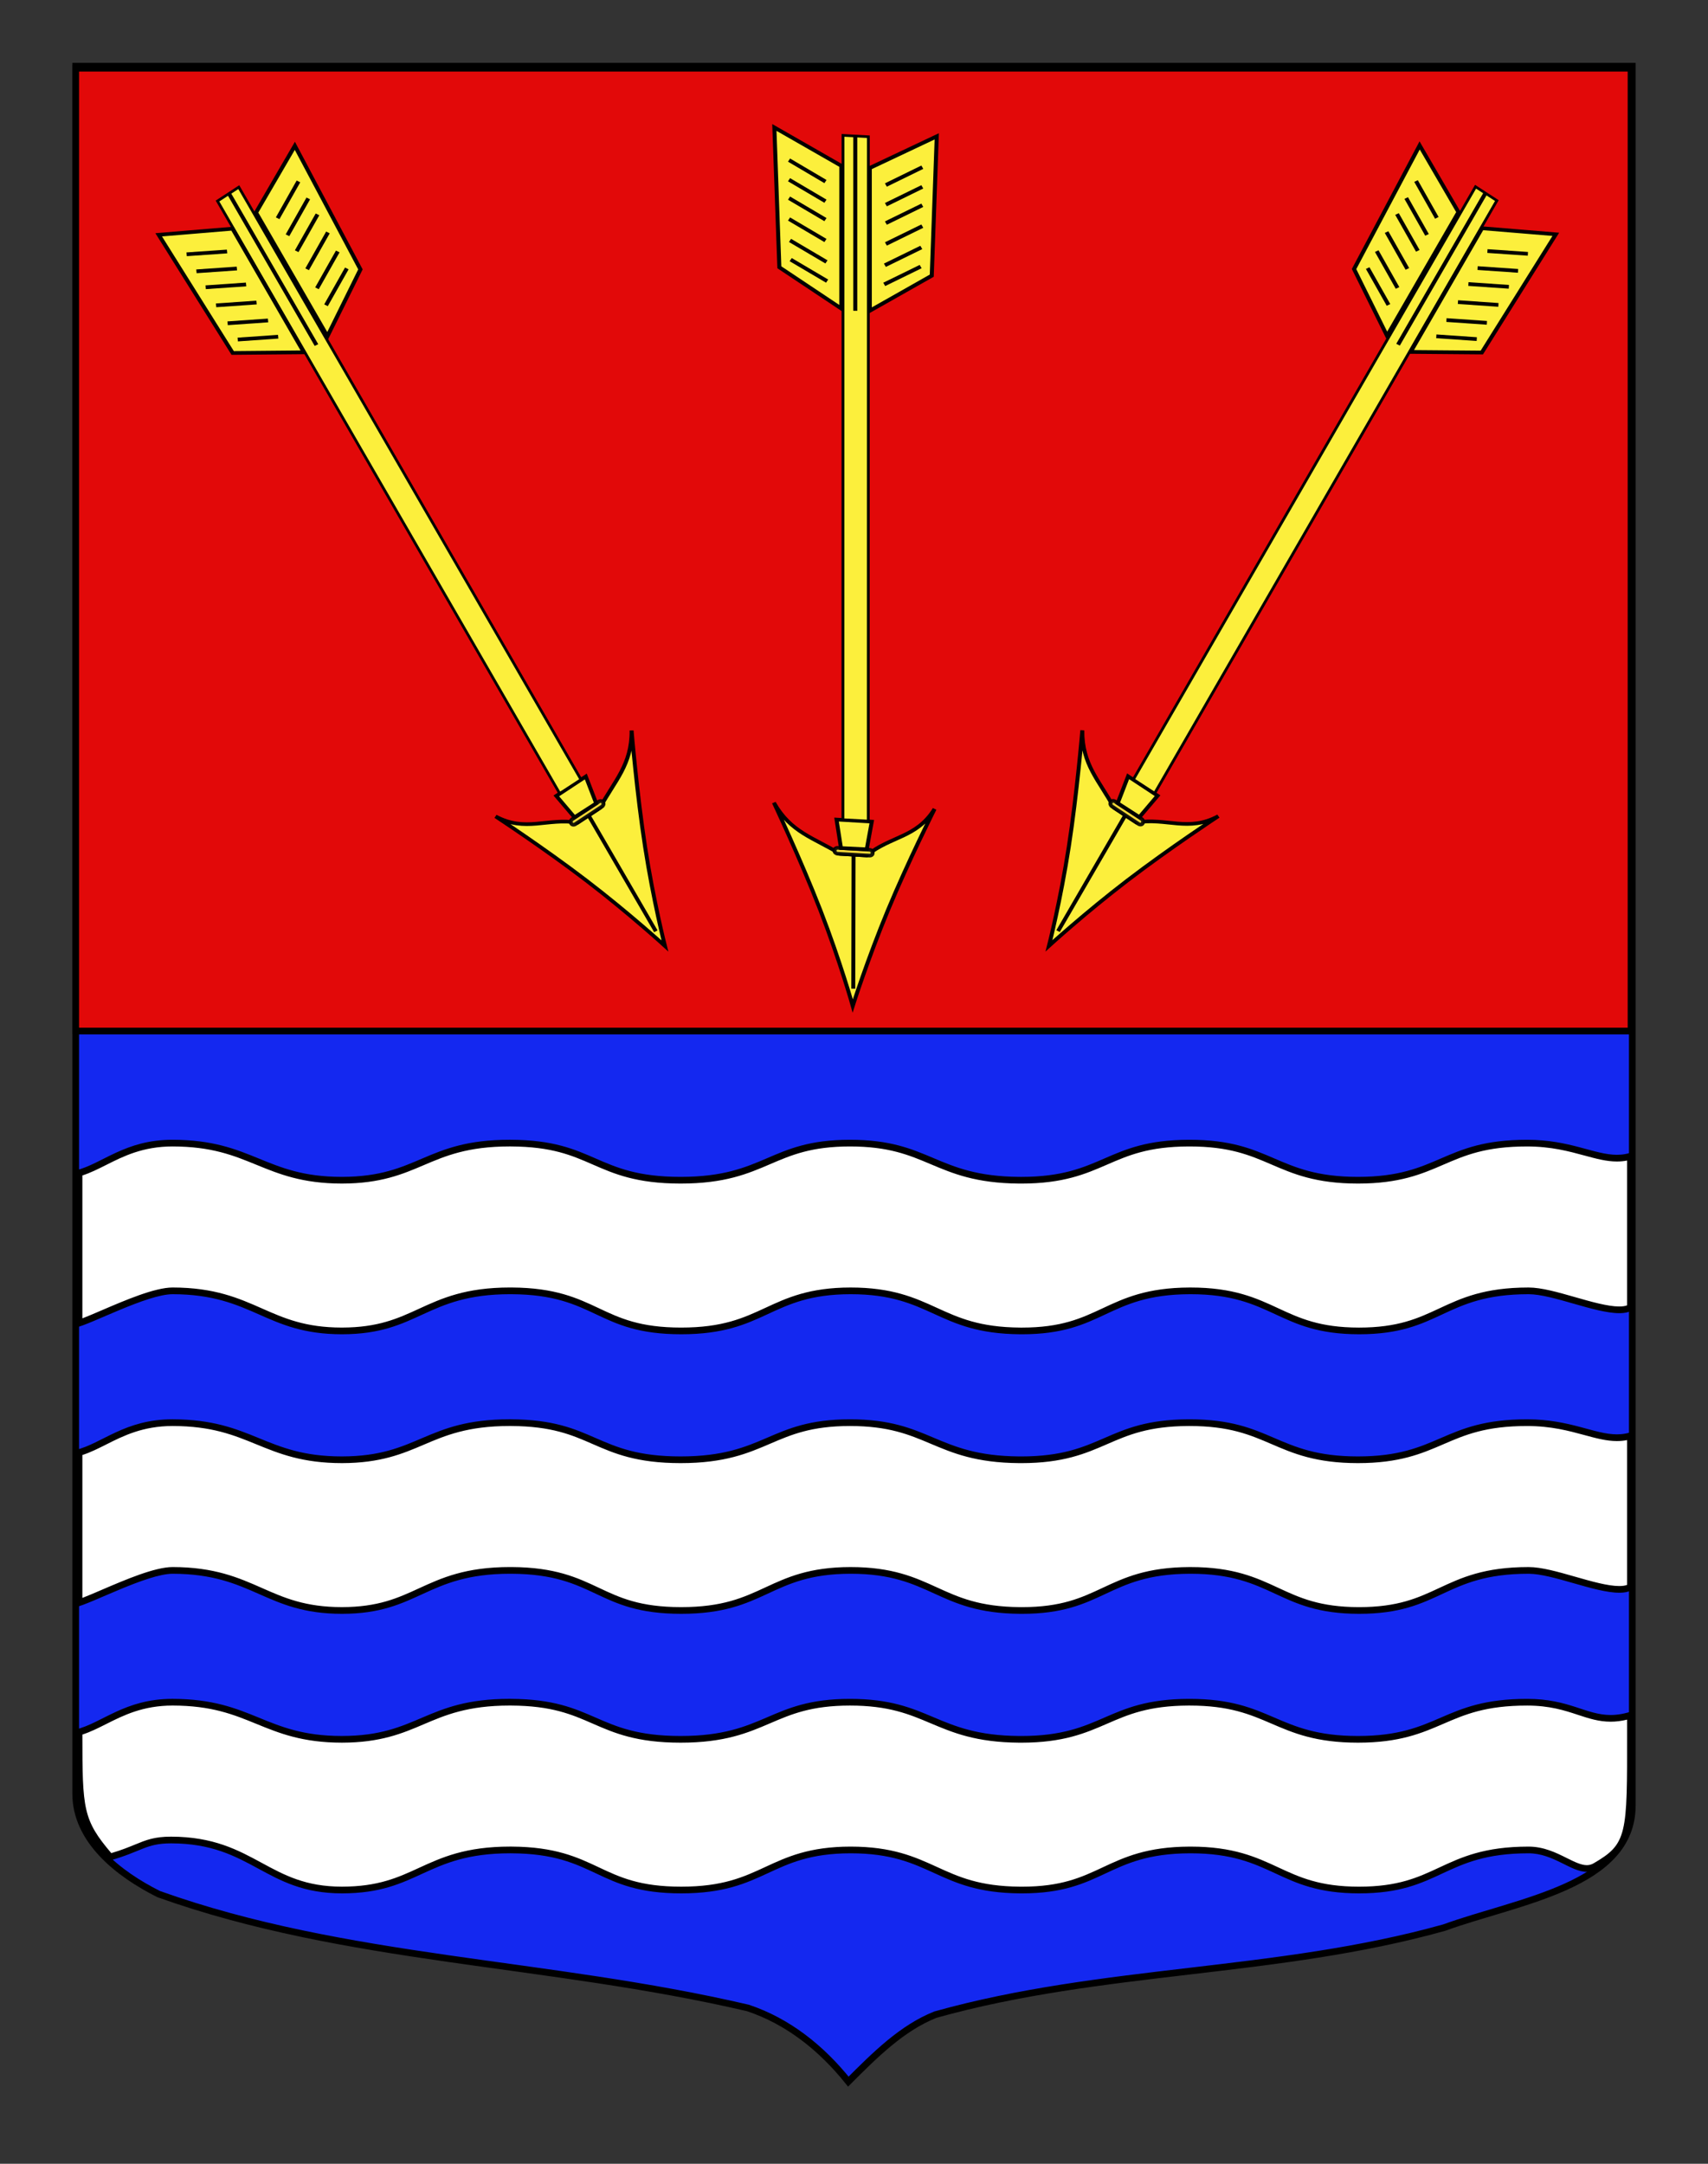<?xml version="1.0" encoding="utf-8"?>
<!-- Generator: Adobe Illustrator 15.1.0, SVG Export Plug-In . SVG Version: 6.00 Build 0)  -->
<!DOCTYPE svg PUBLIC "-//W3C//DTD SVG 1.0//EN" "http://www.w3.org/TR/2001/REC-SVG-20010904/DTD/svg10.dtd">
<svg version="1.0" xmlns="http://www.w3.org/2000/svg" xmlns:xlink="http://www.w3.org/1999/xlink" x="0px" y="0px"
	 width="255.118px" height="323.149px" viewBox="0 0 255.118 323.149" enable-background="new 0 0 255.118 323.149"
	 xml:space="preserve">
<rect x="0" y="0" width="255.118" height="323.149" fill="#333333" stroke="none"/>
<g id="Calque_2">
	<path fill="#1428F0" stroke="#000000" d="M11.306,9.88c78,0,154.505,0,232.505,0c0,135.583,0,149.083,0,259.75
		c0,12.041-17.099,14.25-28.099,18.25c-25,7-51,6-76,13c-5,2-9,6-13,10c-4-5-9-9-15-11c-30-7-60-7-88-17c-6-3-12.406-8-12.406-15
		C11.306,244.339,11.306,146.255,11.306,9.88z"/>
	<rect x="11.306" y="10.186" fill="#E20909" stroke="#000000" width="232.314" height="143.797"/>
</g>
<g id="Calque_1">
	<path fill="#FFFFFF" stroke="#000000" d="M182.4,149.63"/>
	<g id="path2855">
		<path fill="#FFFFFF" d="M152.375,198.766c-6.173-0.045-9.47-1.549-12.658-3.003c-3.213-1.465-6.535-2.98-12.641-2.98
			c-6.087,0.004-9.358,1.518-12.522,2.982c-3.187,1.476-6.482,3.001-12.802,3.001c-6.278-0.001-9.309-1.428-12.518-2.938
			c-3.146-1.48-6.4-3.012-12.808-3.046l-0.218-0.001c-6.589,0-10.074,1.6-13.445,3.146c-3.174,1.456-6.171,2.831-11.645,2.838
			c-5.619,0-8.81-1.407-12.188-2.897c-3.428-1.512-6.972-3.075-13.126-3.086c-2.577,0-6.909,1.861-10.389,3.356
			c-1.452,0.623-2.748,1.181-3.609,1.466v-22.424c1.296-0.372,2.532-0.994,3.833-1.649c2.62-1.318,5.59-2.813,10.105-2.813
			c5.979,0.01,9.427,1.419,12.761,2.782c3.321,1.357,6.755,2.761,12.531,2.761c5.723-0.007,8.951-1.382,12.073-2.713
			c3.267-1.392,6.645-2.831,13.007-2.831l0.23,0.001c6.186,0.033,9.197,1.347,12.385,2.736c3.162,1.379,6.432,2.805,12.91,2.807
			c6.538,0,9.929-1.456,13.209-2.863c3.207-1.376,6.235-2.677,12.083-2.68c5.912,0,8.994,1.301,12.257,2.679
			c3.281,1.385,6.674,2.817,13.044,2.864l0.304,0.001c6.194,0,9.464-1.42,12.626-2.792c3.234-1.403,6.289-2.729,12.367-2.752h0.15
			c6.069,0,9.165,1.331,12.443,2.741c3.198,1.375,6.506,2.797,12.672,2.802c6.165,0,9.428-1.409,12.583-2.771
			c3.156-1.362,6.42-2.771,12.721-2.771c3.65,0,6.331,0.728,8.696,1.37c1.731,0.47,3.226,0.876,4.718,0.876
			c0.705-0.001,1.372-0.093,2.02-0.281v22.574c-0.388,0.238-0.949,0.359-1.674,0.359c-1.781,0-4.289-0.718-6.714-1.411
			c-2.445-0.699-4.974-1.423-6.827-1.423c-6.521,0-9.887,1.567-13.142,3.083c-3.203,1.491-6.229,2.9-12.159,2.9
			c-5.987-0.004-9.056-1.427-12.304-2.934c-3.233-1.499-6.578-3.05-12.874-3.05h-0.144c-6.3,0.023-9.601,1.567-12.793,3.061
			c-3.216,1.504-6.254,2.924-12.252,2.924L152.375,198.766z"/>
		<path d="M76.117,171.217l0.227,0.001c6.083,0.032,9.049,1.326,12.188,2.695c3.208,1.399,6.527,2.846,13.123,2.848
			c6.627,0,10.066-1.477,13.393-2.904c3.158-1.355,6.141-2.636,11.907-2.639c5.788,0,8.825,1.282,12.04,2.639
			c3.326,1.404,6.767,2.856,13.236,2.904l0.307,0.001c6.298,0,9.616-1.44,12.826-2.833c3.185-1.383,6.193-2.688,12.168-2.711h0.149
			c5.966,0,9.017,1.312,12.246,2.7c3.244,1.396,6.6,2.838,12.898,2.843c6.239,0,9.55-1.43,12.752-2.812
			c3.253-1.404,6.325-2.73,12.522-2.73c3.584,0,6.23,0.719,8.565,1.353c1.766,0.479,3.29,0.894,4.849,0.894
			c0.523,0,1.028-0.048,1.52-0.146v21.629c-0.294,0.112-0.687,0.169-1.174,0.169c-1.712,0-4.185-0.708-6.576-1.392
			c-2.592-0.742-5.041-1.442-6.965-1.442c-6.633,0-10.049,1.591-13.354,3.13c-3.151,1.468-6.128,2.854-11.973,2.854
			c-5.851-0.004-8.871-1.404-12.068-2.887c-3.282-1.522-6.678-3.097-13.084-3.097h-0.146c-6.409,0.023-9.762,1.591-13.003,3.107
			c-3.164,1.479-6.152,2.877-12.04,2.877l-0.274-0.001c-6.065-0.044-9.169-1.459-12.454-2.958c-3.262-1.487-6.634-3.025-12.87-3.025
			c-6.176,0.004-9.498,1.541-12.71,3.028c-3.282,1.52-6.383,2.955-12.604,2.955c-6.154-0.001-9.136-1.404-12.293-2.89
			c-3.195-1.504-6.5-3.059-13.018-3.094l-0.221-0.001c-6.698,0-10.234,1.623-13.653,3.191c-3.123,1.434-6.073,2.786-11.478,2.793
			c-5.472,0-8.616-1.387-11.944-2.855c-3.475-1.532-7.067-3.117-13.338-3.128c-2.669,0-7.054,1.884-10.577,3.396
			c-1.071,0.461-2.106,0.905-2.912,1.214v-21.341c1.206-0.39,2.354-0.968,3.558-1.573c2.57-1.294,5.484-2.761,9.914-2.761
			c5.847,0.01,9.098,1.339,12.539,2.745c3.366,1.375,6.846,2.798,12.767,2.798c5.779-0.007,9.055-1.402,12.223-2.753
			C66.526,172.636,69.856,171.217,76.117,171.217 M76.117,170.217c-12.613,0-13.597,5.53-25.035,5.544c-0.015,0-0.031,0-0.045,0
			c-11.467,0-13.288-5.522-25.258-5.543c-0.011,0-0.023,0-0.035,0c-7.111,0-10.473,3.606-14.438,4.579c0,0.908,0,0.908,0,23.467
			c2.281-0.467,10.649-4.981,14.488-4.981c0.003,0,0.006,0,0.009,0c11.982,0.021,13.796,5.983,25.273,5.983c0.015,0,0.028,0,0.042,0
			c11.454-0.014,12.449-5.984,25.089-5.984c0.072,0,0.143,0.001,0.216,0.001c12.644,0.067,12.61,5.98,25.316,5.983
			c0.004,0,0.009,0,0.013,0c12.694,0,13.235-5.977,25.303-5.983c0.007,0,0.014,0,0.021,0c12.054,0,12.799,5.893,25.295,5.983
			c0.094,0.001,0.188,0.001,0.281,0.001c12.229,0,12.679-5.938,25.047-5.984c0.047,0,0.095,0,0.142,0
			c12.33,0,12.968,5.975,25.151,5.983c0.009,0,0.018,0,0.027,0c12.201,0,12.604-5.983,25.3-5.983c3.59,0,9.86,2.834,13.541,2.834
			c0.909,0,1.66-0.173,2.174-0.604v-23.532c-0.853,0.346-1.68,0.484-2.52,0.484c-3.387,0-6.997-2.246-13.414-2.246
			c-12.683,0-13.087,5.543-25.274,5.543c-0.01,0-0.02,0-0.029,0c-12.165-0.009-12.812-5.543-25.115-5.543c-0.051,0-0.101,0-0.152,0
			c-12.349,0.046-12.797,5.544-24.991,5.544c-0.1,0-0.198,0-0.3-0.001c-12.482-0.092-13.245-5.543-25.283-5.543
			c-0.008,0-0.014,0-0.022,0c-12.055,0.007-12.598,5.543-25.277,5.543c-0.005,0-0.009,0-0.014,0
			c-12.694-0.003-12.662-5.476-25.292-5.543C76.272,170.218,76.194,170.217,76.117,170.217L76.117,170.217z"/>
	</g>
	<g id="path2855_1_">
		<path fill="#FFFFFF" d="M152.375,240.516c-6.173-0.045-9.47-1.549-12.658-3.003c-3.213-1.465-6.535-2.98-12.641-2.98
			c-6.087,0.004-9.358,1.518-12.522,2.982c-3.187,1.476-6.482,3.001-12.802,3.001c-6.278-0.001-9.309-1.428-12.518-2.938
			c-3.146-1.48-6.4-3.012-12.808-3.046l-0.218-0.001c-6.589,0-10.074,1.6-13.445,3.146c-3.174,1.456-6.171,2.831-11.645,2.838
			c-5.619,0-8.81-1.407-12.188-2.897c-3.428-1.512-6.972-3.075-13.126-3.086c-2.577,0-6.909,1.861-10.389,3.356
			c-1.452,0.623-2.748,1.181-3.609,1.466v-22.424c1.296-0.372,2.532-0.994,3.833-1.649c2.62-1.318,5.59-2.813,10.105-2.813
			c5.979,0.01,9.427,1.419,12.761,2.782c3.321,1.357,6.755,2.761,12.531,2.761c5.723-0.007,8.951-1.382,12.073-2.713
			c3.267-1.392,6.645-2.831,13.007-2.831l0.23,0.001c6.186,0.033,9.197,1.347,12.385,2.736c3.162,1.379,6.432,2.805,12.91,2.807
			c6.538,0,9.929-1.456,13.209-2.863c3.207-1.376,6.235-2.677,12.083-2.68c5.912,0,8.994,1.301,12.257,2.679
			c3.281,1.385,6.674,2.817,13.044,2.864l0.304,0.001c6.194,0,9.464-1.42,12.626-2.792c3.234-1.403,6.289-2.729,12.367-2.752h0.15
			c6.069,0,9.165,1.331,12.443,2.741c3.198,1.375,6.506,2.797,12.672,2.802c6.165,0,9.428-1.409,12.583-2.771
			c3.156-1.362,6.42-2.771,12.721-2.771c3.65,0,6.331,0.728,8.696,1.37c1.731,0.47,3.226,0.876,4.718,0.876
			c0.705-0.001,1.372-0.093,2.02-0.281v22.574c-0.388,0.238-0.949,0.359-1.674,0.359c-1.781,0-4.289-0.718-6.714-1.411
			c-2.445-0.699-4.974-1.423-6.827-1.423c-6.521,0-9.887,1.567-13.142,3.083c-3.203,1.491-6.229,2.9-12.159,2.9
			c-5.987-0.004-9.056-1.427-12.304-2.934c-3.233-1.499-6.578-3.05-12.874-3.05h-0.144c-6.3,0.023-9.601,1.567-12.793,3.061
			c-3.216,1.504-6.254,2.924-12.252,2.924L152.375,240.516z"/>
		<path d="M76.117,212.967l0.227,0.001c6.083,0.032,9.049,1.326,12.188,2.695c3.208,1.399,6.527,2.846,13.123,2.848
			c6.627,0,10.066-1.477,13.393-2.904c3.158-1.355,6.141-2.636,11.907-2.639c5.788,0,8.825,1.282,12.04,2.639
			c3.326,1.404,6.767,2.856,13.236,2.904l0.307,0.001c6.298,0,9.616-1.44,12.826-2.833c3.185-1.383,6.193-2.688,12.168-2.711h0.149
			c5.966,0,9.017,1.312,12.246,2.7c3.244,1.396,6.6,2.838,12.898,2.843c6.239,0,9.55-1.43,12.752-2.812
			c3.253-1.404,6.325-2.73,12.522-2.73c3.584,0,6.23,0.719,8.565,1.353c1.766,0.479,3.29,0.894,4.849,0.894
			c0.523,0,1.028-0.048,1.52-0.146v21.629c-0.294,0.112-0.687,0.169-1.174,0.169c-1.712,0-4.185-0.708-6.576-1.392
			c-2.592-0.742-5.041-1.442-6.965-1.442c-6.633,0-10.049,1.591-13.354,3.13c-3.151,1.468-6.128,2.854-11.973,2.854
			c-5.851-0.004-8.871-1.404-12.068-2.887c-3.282-1.522-6.678-3.097-13.084-3.097h-0.146c-6.409,0.023-9.762,1.591-13.003,3.107
			c-3.164,1.479-6.152,2.877-12.04,2.877l-0.274-0.001c-6.065-0.044-9.169-1.459-12.454-2.958c-3.262-1.487-6.634-3.025-12.87-3.025
			c-6.176,0.004-9.498,1.541-12.71,3.028c-3.282,1.52-6.383,2.955-12.604,2.955c-6.154-0.001-9.136-1.404-12.293-2.89
			c-3.195-1.504-6.5-3.059-13.018-3.094l-0.221-0.001c-6.698,0-10.234,1.623-13.653,3.191c-3.123,1.434-6.073,2.786-11.478,2.793
			c-5.472,0-8.616-1.387-11.944-2.855c-3.475-1.532-7.067-3.117-13.338-3.128c-2.669,0-7.054,1.884-10.577,3.396
			c-1.071,0.461-2.106,0.905-2.912,1.214v-21.341c1.206-0.39,2.354-0.968,3.558-1.573c2.57-1.294,5.484-2.761,9.914-2.761
			c5.847,0.01,9.098,1.339,12.539,2.745c3.366,1.375,6.846,2.798,12.767,2.798c5.779-0.007,9.055-1.402,12.223-2.753
			C66.526,214.386,69.856,212.967,76.117,212.967 M76.117,211.967c-12.613,0-13.597,5.53-25.035,5.544c-0.015,0-0.031,0-0.045,0
			c-11.467,0-13.288-5.522-25.258-5.543c-0.011,0-0.023,0-0.035,0c-7.111,0-10.473,3.606-14.438,4.579c0,0.908,0,0.908,0,23.467
			c2.281-0.467,10.649-4.981,14.488-4.981c0.003,0,0.006,0,0.009,0c11.982,0.021,13.796,5.983,25.273,5.983c0.015,0,0.028,0,0.042,0
			c11.454-0.014,12.449-5.984,25.089-5.984c0.072,0,0.143,0.001,0.216,0.001c12.644,0.067,12.61,5.98,25.316,5.983
			c0.004,0,0.009,0,0.013,0c12.694,0,13.235-5.977,25.303-5.983c0.007,0,0.014,0,0.021,0c12.054,0,12.799,5.893,25.295,5.983
			c0.094,0.001,0.188,0.001,0.281,0.001c12.229,0,12.679-5.938,25.047-5.984c0.047,0,0.095,0,0.142,0
			c12.33,0,12.968,5.975,25.151,5.983c0.009,0,0.018,0,0.027,0c12.201,0,12.604-5.983,25.3-5.983c3.59,0,9.86,2.834,13.541,2.834
			c0.909,0,1.66-0.173,2.174-0.604v-23.532c-0.853,0.346-1.68,0.484-2.52,0.484c-3.387,0-6.997-2.246-13.414-2.246
			c-12.683,0-13.087,5.543-25.274,5.543c-0.01,0-0.02,0-0.029,0c-12.165-0.009-12.812-5.543-25.115-5.543c-0.051,0-0.101,0-0.152,0
			c-12.349,0.046-12.797,5.544-24.991,5.544c-0.1,0-0.198,0-0.3-0.001c-12.482-0.092-13.245-5.543-25.283-5.543
			c-0.008,0-0.014,0-0.022,0c-12.055,0.007-12.598,5.543-25.277,5.543c-0.005,0-0.009,0-0.014,0
			c-12.694-0.003-12.662-5.476-25.292-5.543C76.272,211.968,76.194,211.967,76.117,211.967L76.117,211.967z"/>
	</g>
	<g id="path2855_2_">
		<path fill="#FFFFFF" d="M152.375,282.266c-6.173-0.045-9.47-1.549-12.658-3.003c-3.213-1.465-6.535-2.98-12.641-2.98
			c-6.087,0.004-9.358,1.518-12.522,2.982c-3.187,1.476-6.482,3.001-12.802,3.001c-6.278-0.001-9.309-1.428-12.518-2.938
			c-3.146-1.48-6.4-3.012-12.808-3.046l-0.218-0.001c-6.589,0-10.074,1.6-13.445,3.146c-3.174,1.456-6.171,2.831-11.645,2.838
			c-5.593,0-8.829-1.754-12.255-3.611c-3.489-1.892-7.097-3.847-13.275-3.857c-2.44,0-3.617,0.482-5.245,1.149
			c-0.96,0.395-2.143,0.879-3.891,1.381c-4.598-5.364-4.647-6.821-4.647-18.646c1.296-0.372,2.532-0.994,3.833-1.649
			c2.621-1.318,5.59-2.813,10.105-2.813c5.979,0.01,9.427,1.419,12.761,2.782c3.321,1.357,6.755,2.761,12.531,2.761
			c5.723-0.007,8.951-1.382,12.073-2.713c3.267-1.392,6.645-2.831,13.007-2.831l0.23,0.001c6.186,0.033,9.197,1.347,12.385,2.736
			c3.162,1.379,6.432,2.805,12.91,2.807c6.538,0,9.929-1.456,13.209-2.863c3.207-1.376,6.235-2.677,12.083-2.68
			c5.912,0,8.994,1.301,12.257,2.679c3.281,1.385,6.674,2.817,13.044,2.864l0.304,0.001c6.194,0,9.464-1.42,12.626-2.792
			c3.234-1.403,6.289-2.729,12.367-2.752h0.15c6.069,0,9.165,1.331,12.443,2.741c3.198,1.375,6.506,2.797,12.672,2.802
			c6.165,0,9.428-1.409,12.583-2.771c3.156-1.362,6.42-2.771,12.721-2.771c3.47,0,5.746,0.75,7.755,1.412
			c1.553,0.512,3.02,0.995,4.72,0.995c0.949,0,1.924-0.15,2.96-0.458l0.002,2.553c0.021,15.639,0.023,16.917-5.242,19.983
			c-0.404,0.235-0.82,0.35-1.271,0.35c-0.972,0-2.013-0.518-3.218-1.117c-1.56-0.774-3.326-1.653-5.486-1.653
			c-6.521,0-9.887,1.567-13.142,3.083c-3.203,1.491-6.229,2.9-12.159,2.9c-5.987-0.004-9.056-1.427-12.304-2.934
			c-3.233-1.499-6.578-3.05-12.874-3.05h-0.144c-6.3,0.023-9.601,1.567-12.793,3.061c-3.216,1.504-6.254,2.924-12.252,2.924
			L152.375,282.266z"/>
		<path d="M76.117,254.717l0.227,0.001c6.083,0.032,9.049,1.326,12.188,2.695c3.208,1.399,6.527,2.846,13.123,2.848
			c6.627,0,10.066-1.477,13.393-2.904c3.158-1.355,6.141-2.636,11.907-2.639c5.788,0,8.825,1.282,12.04,2.639
			c3.327,1.404,6.767,2.856,13.236,2.904l0.307,0.001c6.298,0,9.616-1.44,12.826-2.833c3.185-1.383,6.193-2.688,12.168-2.711h0.149
			c5.966,0,9.017,1.312,12.246,2.7c3.244,1.396,6.6,2.838,12.898,2.843c6.239,0,9.55-1.43,12.752-2.812
			c3.253-1.404,6.325-2.73,12.522-2.73c3.39,0,5.626,0.736,7.599,1.387c1.592,0.524,3.096,1.021,4.876,1.021
			c0.799,0,1.612-0.101,2.46-0.306l0.002,1.9c0.021,15.374,0.022,16.629-4.993,19.551c-0.331,0.192-0.655,0.282-1.021,0.282
			c-0.854,0-1.847-0.493-2.995-1.064c-1.608-0.8-3.432-1.706-5.709-1.706c-6.633,0-10.049,1.591-13.354,3.13
			c-3.151,1.468-6.128,2.854-11.973,2.854c-5.851-0.004-8.871-1.404-12.068-2.887c-3.282-1.522-6.678-3.097-13.084-3.097h-0.146
			c-6.409,0.023-9.762,1.591-13.003,3.107c-3.164,1.479-6.152,2.877-12.04,2.877l-0.274-0.001
			c-6.065-0.044-9.169-1.459-12.454-2.958c-3.262-1.487-6.634-3.025-12.87-3.025c-6.176,0.004-9.498,1.541-12.71,3.028
			c-3.282,1.52-6.383,2.955-12.604,2.955c-6.154-0.001-9.136-1.404-12.293-2.89c-3.195-1.504-6.5-3.059-13.018-3.094l-0.221-0.001
			c-6.698,0-10.234,1.623-13.653,3.191c-3.123,1.434-6.073,2.786-11.469,2.793c-5.433,0-8.615-1.725-11.983-3.551
			c-3.543-1.921-7.208-3.907-13.546-3.918c-2.506,0-3.721,0.498-5.401,1.188c-0.937,0.384-1.985,0.813-3.53,1.271
			c-4.225-4.974-4.316-6.568-4.318-17.704c1.206-0.39,2.354-0.968,3.558-1.573c2.57-1.294,5.484-2.761,9.914-2.761
			c5.847,0.01,9.098,1.339,12.539,2.745c3.366,1.375,6.846,2.798,12.767,2.798c5.779-0.007,9.055-1.402,12.223-2.753
			C66.526,256.136,69.856,254.717,76.117,254.717 M76.117,253.717c-12.613,0-13.597,5.53-25.035,5.544c-0.015,0-0.031,0-0.045,0
			c-11.467,0-13.288-5.522-25.258-5.543c-0.011,0-0.023,0-0.035,0c-7.111,0-10.473,3.606-14.438,4.579
			c0,12.334,0,13.834,4.977,19.598c4.945-1.372,5.468-2.598,9.273-2.598c0.011,0,0.021,0,0.032,0
			c11.986,0.021,14.011,7.469,25.498,7.469c0.012,0,0.022,0,0.034,0c11.454-0.014,12.449-5.984,25.089-5.984
			c0.072,0,0.143,0.001,0.216,0.001c12.644,0.067,12.61,5.98,25.316,5.983c0.004,0,0.009,0,0.013,0
			c12.694,0,13.235-5.977,25.303-5.983c0.007,0,0.014,0,0.021,0c12.054,0,12.799,5.893,25.295,5.983
			c0.094,0.001,0.188,0.001,0.281,0.001c12.229,0,12.679-5.938,25.047-5.984c0.047,0,0.095,0,0.142,0
			c12.33,0,12.968,5.975,25.151,5.983c0.009,0,0.018,0,0.027,0c12.201,0,12.604-5.983,25.3-5.983c3.699,0,6.271,2.771,8.704,2.771
			c0.511,0,1.016-0.122,1.523-0.418c5.875-3.422,5.487-5.088,5.487-23.655c-1.318,0.464-2.436,0.646-3.459,0.646
			c-3.723,0-6.191-2.407-12.475-2.407c-12.683,0-13.087,5.543-25.274,5.543c-0.01,0-0.02,0-0.029,0
			c-12.165-0.009-12.812-5.543-25.115-5.543c-0.051,0-0.101,0-0.152,0c-12.35,0.046-12.797,5.544-24.991,5.544
			c-0.1,0-0.198,0-0.3-0.001c-12.482-0.092-13.245-5.543-25.283-5.543c-0.008,0-0.014,0-0.022,0
			c-12.055,0.007-12.598,5.543-25.277,5.543c-0.005,0-0.009,0-0.014,0c-12.694-0.003-12.662-5.476-25.292-5.543
			C76.272,253.718,76.194,253.717,76.117,253.717L76.117,253.717z"/>
	</g>
	<g id="layer4">
		<g id="g5629" transform="translate(-20.105,15.6)">
			<g id="g5753" transform="matrix(0.92,0,0,0.92,44.78,25.211)">
				<g id="g5807" transform="translate(-23.286,0)">
					<g id="g5577" transform="matrix(-0.604,0.624,0.683,0.574,274.996,-33.395)">
						<g id="g5579" transform="matrix(1.4,1.050644e-2,-1.050644e-2,1.4,-114.491,-57.483)">
							<path id="path5581" fill="#FCEF3C" stroke="#000000" stroke-width="0.5" d="M252.568,43.408c0,0-3.539-5.204-7.096-11.627
								c-3.557-6.424-7.132-14.068-7.132-14.068c1.642,4.275,0.209,6.891-0.372,10.842l-1.036,1.301l-0.036,0.046l-1.037,1.301
								c-4.068,0.509-6.07,3.137-10.597,2.227c0,0,7.585,2.198,14.412,4.692C246.498,40.618,252.568,43.408,252.568,43.408z"/>
							<path id="path5583" fill="#FCEF3C" stroke="#000000" stroke-width="0.5" d="M250.744,41.91l-13.846-12.01"/>
							<path id="rect5585" opacity="0.9" fill="#FCEF3C" stroke="#000000" stroke-width="0.5" enable-background="new    " d="
								M238.153,28.323l-2.51,3.151c-0.14,0.176-0.373,0.217-0.52,0.092l-0.079-0.067c-0.148-0.125-0.152-0.37-0.013-0.545
								l2.511-3.152c0.14-0.176,0.373-0.217,0.52-0.091l0.08,0.068C238.287,27.903,238.293,28.148,238.153,28.323z"/>
							<path id="path5587" fill="#FCEF3C" stroke="#000000" stroke-width="0.5" d="M237.29,28.119l-2.56-2.98l-2.796,3.509
								l3.285,2.01L237.29,28.119z"/>
						</g>
						<polygon id="rect5589" fill="#FCEF3C" stroke="#000000" stroke-width="0.5" points="114.938,-105.771 213.116,-18.971 
							210.255,-15.475 112.075,-102.276 						"/>
						<g id="g5591" transform="matrix(1.433,0,0,1.433,-121.95,-260.01)">
							<g id="g5593">
								<path id="path5595" fill="#FCEF3C" stroke="#000000" stroke-width="0.5" d="M168.498,110.176l1.796-9.521l13.577,12.835
									l-1.079,9.325L168.498,110.176z"/>
								<path id="path5597" fill="#FCEF3C" stroke="#000000" stroke-width="0.5" d="M166.319,112.969l-8.8,3.326l14.368,11.878
									l8.725-2.562L166.319,112.969z"/>
								<path id="path5599" fill="#FCEF3C" stroke="#000000" stroke-width="0.5" d="M181.838,124.283l-17.456-15.438"/>
							</g>
							<g id="g5601">
								<path id="path5603" fill="#FCEF3C" stroke="#000000" stroke-width="0.5" d="M181.237,119.082l0.914-5.233"/>
								<path id="path5605" fill="#FCEF3C" stroke="#000000" stroke-width="0.5" d="M179.369,117.322l0.914-5.233"/>
								<path id="path5607" fill="#FCEF3C" stroke="#000000" stroke-width="0.5" d="M177.311,115.336l0.914-5.233"/>
								<path id="path5609" fill="#FCEF3C" stroke="#000000" stroke-width="0.5" d="M175.221,113.488l0.914-5.233"/>
								<path id="path5611" fill="#FCEF3C" stroke="#000000" stroke-width="0.5" d="M173.378,111.857l0.914-5.233"/>
								<path id="path5613" fill="#FCEF3C" stroke="#000000" stroke-width="0.5" d="M171.411,110.118l0.914-5.233"/>
							</g>
							<g id="g5615" transform="matrix(-1,0,0,1,555.84,-0.214)">
								<path id="path5617" fill="#FCEF3C" stroke="#000000" stroke-width="0.5" d="M379.081,124.811l4.848,1.755"/>
								<path id="path5619" fill="#FCEF3C" stroke="#000000" stroke-width="0.5" d="M381.051,123.176l4.848,1.755"/>
								<path id="path5621" fill="#FCEF3C" stroke="#000000" stroke-width="0.5" d="M383.268,121.383l4.848,1.754"/>
								<path id="path5623" fill="#FCEF3C" stroke="#000000" stroke-width="0.5" d="M385.357,119.535l4.848,1.754"/>
								<path id="path5625" fill="#FCEF3C" stroke="#000000" stroke-width="0.5" d="M387.201,117.904l4.848,1.754"/>
								<path id="path5627" fill="#FCEF3C" stroke="#000000" stroke-width="0.5" d="M389.168,116.165l4.848,1.755"/>
							</g>
						</g>
					</g>
				</g>
			</g>
		</g>
	</g>
	<g id="layer4_1_">
		<g id="g5629_1_" transform="translate(-20.105,15.6)">
			<g id="g5753_1_" transform="matrix(0.92,0,0,0.92,44.78,25.211)">
				<g id="g5807_1_" transform="translate(-23.286,0)">
					<g id="g5577_1_" transform="matrix(-0.604,0.624,0.683,0.574,274.996,-33.395)">
						<g id="g5579_1_" transform="matrix(1.4,1.050644e-2,-1.050644e-2,1.4,-114.491,-57.483)">
							<path id="path5581_1_" fill="#FCEF3C" stroke="#000000" stroke-width="0.5" d="M229.606,56.508c0,0-5.625-2.964-11.892-7.018
								c-6.268-4.055-13.182-9.2-13.182-9.2c3.569,3.052,3.727,6.107,5.283,9.95l-0.191,1.677l-0.006,0.059l-0.191,1.679
								c-3.118,2.439-3.427,5.784-7.658,7.17c0,0,7.437-1.715,14.397-2.794C223.123,56.952,229.606,56.508,229.606,56.508z"/>
							<path id="path5583_1_" fill="#FCEF3C" stroke="#000000" stroke-width="0.5" d="M227.319,56.047l-17.7-4.075"/>
							<path id="rect5585_1_" opacity="0.9" fill="#FCEF3C" stroke="#000000" stroke-width="0.5" enable-background="new    " d="
								M209.848,49.94l-0.461,4.062c-0.025,0.227-0.198,0.377-0.384,0.336l-0.101-0.022c-0.188-0.041-0.317-0.258-0.291-0.484
								l0.461-4.063c0.026-0.227,0.198-0.378,0.386-0.336l0.101,0.022C209.744,49.497,209.875,49.714,209.848,49.94z"/>
							<path id="path5587_1_" fill="#FCEF3C" stroke="#000000" stroke-width="0.5" d="M209.026,50.176l-3.663-1.438l-0.515,4.523
								l3.767,0.21L209.026,50.176z"/>
						</g>
						<polygon id="rect5589_1_" fill="#FCEF3C" stroke="#000000" stroke-width="0.5" points="46.035,-16.339 172.319,13.998 
							171.743,18.544 45.457,-11.792 						"/>
						<g id="g5591_1_" transform="matrix(1.433,0,0,1.433,-121.95,-260.01)">
							<g id="g5593_1_">
								<path id="path5595_1_" fill="#FCEF3C" stroke="#000000" stroke-width="0.5" d="M121.211,170.728l-3.412-9.457l17.892,4.944
									l3.908,8.93L121.211,170.728z"/>
								<path id="path5597_1_" fill="#FCEF3C" stroke="#000000" stroke-width="0.5" d="M120.839,174.307l-5.599,7.289l18.057,3.696
									l5.929-6.564L120.839,174.307z"/>
								<path id="path5599_1_" fill="#FCEF3C" stroke="#000000" stroke-width="0.5" d="M139.561,176.935l-22.456-5.399"/>
							</g>
							<g id="g5601_1_">
								<path id="path5603_1_" fill="#FCEF3C" stroke="#000000" stroke-width="0.5" d="M136.383,172.541l-1.935-5.162"/>
								<path id="path5605_1_" fill="#FCEF3C" stroke="#000000" stroke-width="0.5" d="M133.924,171.865l-1.937-5.162"/>
								<path id="path5607_1_" fill="#FCEF3C" stroke="#000000" stroke-width="0.5" d="M131.191,171.08l-1.936-5.163"/>
								<path id="path5609_1_" fill="#FCEF3C" stroke="#000000" stroke-width="0.5" d="M128.503,170.433l-1.935-5.162"/>
								<path id="path5611_1_" fill="#FCEF3C" stroke="#000000" stroke-width="0.5" d="M126.131,169.863l-1.936-5.162"/>
								<path id="path5613_1_" fill="#FCEF3C" stroke="#000000" stroke-width="0.5" d="M123.601,169.255l-1.936-5.162"/>
							</g>
							<g id="g5615_1_" transform="matrix(-1,0,0,1,555.84,-0.214)">
								<path id="path5617_1_" fill="#FCEF3C" stroke="#000000" stroke-width="0.5" d="M420.336,179.909l3.125,3.946"/>
								<path id="path5619_1_" fill="#FCEF3C" stroke="#000000" stroke-width="0.5" d="M422.816,179.396l3.124,3.946"/>
								<path id="path5621_1_" fill="#FCEF3C" stroke="#000000" stroke-width="0.5" d="M425.581,178.861l3.125,3.946"/>
								<path id="path5623_1_" fill="#FCEF3C" stroke="#000000" stroke-width="0.5" d="M428.269,178.215l3.125,3.946"/>
								<path id="path5625_1_" fill="#FCEF3C" stroke="#000000" stroke-width="0.5" d="M430.641,177.645l3.125,3.946"/>
								<path id="path5627_1_" fill="#FCEF3C" stroke="#000000" stroke-width="0.5" d="M433.172,177.037l3.125,3.945"/>
							</g>
						</g>
					</g>
				</g>
			</g>
		</g>
	</g>
	<g id="layer4_2_">
		<g id="g5629_2_" transform="translate(-20.105,15.6)">
			<g id="g5753_2_" transform="matrix(0.92,0,0,0.92,44.78,25.211)">
				<g id="g5807_2_" transform="translate(-23.286,0)">
					<g id="g5577_2_" transform="matrix(-0.604,0.624,0.683,0.574,274.996,-33.395)">
						<g id="g5579_2_" transform="matrix(1.4,1.050644e-2,-1.050644e-2,1.4,-114.491,-57.483)">
							<path id="path5581_2_" fill="#FCEF3C" stroke="#000000" stroke-width="0.5" d="M262.388,7.054
								c0.276-6.901,1.141-14.341,1.141-14.341c-0.907,4.281-4.26,4.975-6.365,8.296l-1.678,0.383l-0.059,0.013l-1.677,0.383
								c-4.077-1.063-7.191-0.858-10.702-3.974c0,0,6.025,6.125,10.87,11.75c4.843,5.624,8.507,10.751,8.507,10.751
								S262.113,13.954,262.388,7.054z"/>
							<path id="path5583_2_" fill="#FCEF3C" stroke="#000000" stroke-width="0.5" d="M255.481,1.395l6.207,16.749"/>
							<path id="rect5585_2_" opacity="0.9" fill="#FCEF3C" stroke="#000000" stroke-width="0.5" enable-background="new    " d="
								M252.923,1.631l-0.034-0.096c-0.065-0.178,0.068-0.363,0.295-0.415l4.062-0.926c0.226-0.051,0.462,0.049,0.525,0.227
								l0.034,0.096c0.063,0.177-0.068,0.363-0.295,0.414l-4.061,0.926C253.223,1.909,252.989,1.807,252.923,1.631z"/>
							<path id="path5587_2_" fill="#FCEF3C" stroke="#000000" stroke-width="0.5" d="M256.884,0.241l-0.655-3.641l-4.523,1.033
								l1.887,3.397L256.884,0.241z"/>
						</g>
						<polygon id="rect5589_2_" fill="#FCEF3C" stroke="#000000" stroke-width="0.5" points="199.778,-179.431 243.507,-59.414 
							238.952,-58.386 195.223,-178.402 						"/>
						<g id="g5591_2_" transform="matrix(1.433,0,0,1.433,-121.95,-260.01)">
							<g id="g5593_2_">
								<path id="path5595_2_" fill="#FCEF3C" stroke="#000000" stroke-width="0.5" d="M228.795,78.252l-9.463-2.895l-6.852-16.938
									l9.947,2.358L228.795,78.252z"/>
								<path id="path5597_2_" fill="#FCEF3C" stroke="#000000" stroke-width="0.5" d="M232.393,77.521l6.054-6.453l-5.602-17.226
									l-6.824,6.206L232.393,77.521z"/>
								<path id="path5599_2_" fill="#FCEF3C" stroke="#000000" stroke-width="0.5" d="M222.826,56.691l7.78,21.341"/>
							</g>
							<g id="g5601_2_">
								<path id="path5603_2_" fill="#FCEF3C" stroke="#000000" stroke-width="0.5" d="M220.384,74.026l5.437,1.358"/>
								<path id="path5605_2_" fill="#FCEF3C" stroke="#000000" stroke-width="0.5" d="M219.447,71.697l5.437,1.359"/>
								<path id="path5607_2_" fill="#FCEF3C" stroke="#000000" stroke-width="0.5" d="M218.368,69.114l5.438,1.358"/>
								<path id="path5609_2_" fill="#FCEF3C" stroke="#000000" stroke-width="0.5" d="M217.437,66.56l5.438,1.357"/>
								<path id="path5611_2_" fill="#FCEF3C" stroke="#000000" stroke-width="0.5" d="M216.616,64.305l5.438,1.359"/>
								<path id="path5613_2_" fill="#FCEF3C" stroke="#000000" stroke-width="0.5" d="M215.739,61.9l5.438,1.359"/>
							</g>
							<g id="g5615_2_" transform="matrix(-1,0,0,1,555.84,-0.214)">
								<path id="path5617_2_" fill="#FCEF3C" stroke="#000000" stroke-width="0.5" d="M319.163,70.557l3.685,3.451"/>
								<path id="path5619_2_" fill="#FCEF3C" stroke="#000000" stroke-width="0.5" d="M319.938,68.192l3.685,3.451"/>
								<path id="path5621_2_" fill="#FCEF3C" stroke="#000000" stroke-width="0.5" d="M320.764,65.55l3.684,3.451"/>
								<path id="path5623_2_" fill="#FCEF3C" stroke="#000000" stroke-width="0.5" d="M321.696,62.995l3.684,3.451"/>
								<path id="path5625_2_" fill="#FCEF3C" stroke="#000000" stroke-width="0.5" d="M322.517,60.741l3.684,3.451"/>
								<path id="path5627_2_" fill="#FCEF3C" stroke="#000000" stroke-width="0.5" d="M323.394,58.336l3.684,3.451"/>
							</g>
						</g>
					</g>
				</g>
			</g>
		</g>
	</g>
</g>
</svg>
